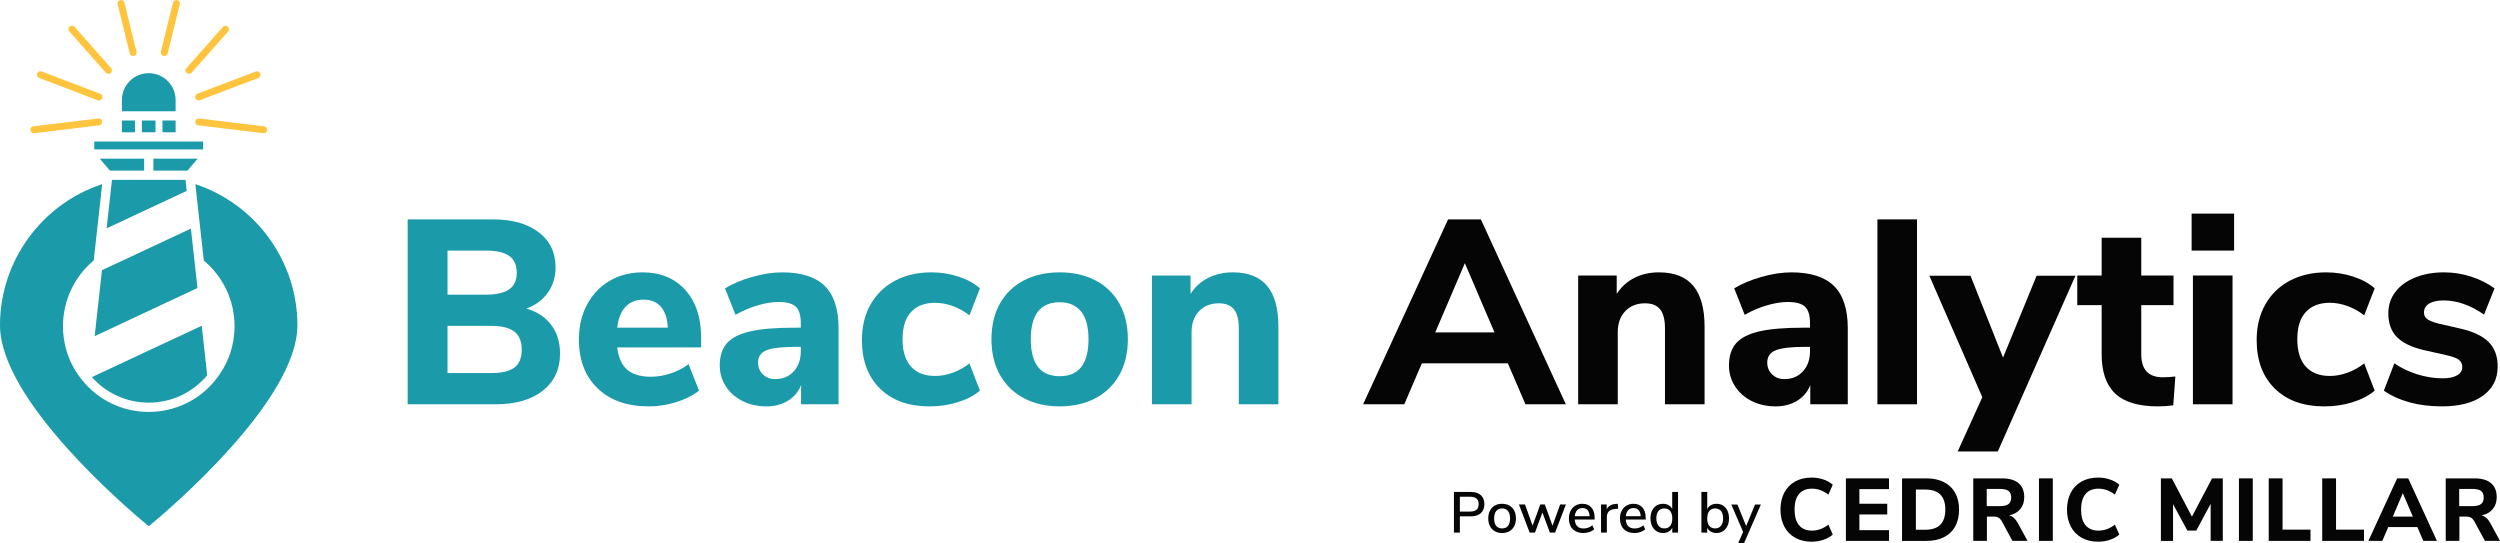 <svg xmlns="http://www.w3.org/2000/svg" viewBox="0 0 1575.248 342.149"><defs><style>      .uuid-55490815-ef1c-49a5-8f1d-dcb9c5a88bf4 {        fill: #ffc43d;      }      .uuid-050203cd-c8f0-485d-b31d-3c8a6ba24e9a {        fill: #050505;      }      .uuid-91ce27c7-d5cb-445d-87e2-66aec858ba91 {        fill: #1b9aaa;      }    </style></defs><g id="uuid-606eff92-72c2-4560-af44-15b682feeec8" data-name="Layer 1"></g><g id="uuid-6a5f3ff6-2a7e-4955-8ad0-0d8b83c1dccd" data-name="Layer 2"><g id="uuid-623d5f44-de6b-4500-a689-a864a08b20e5" data-name="Layer 1"><g><path class="uuid-91ce27c7-d5cb-445d-87e2-66aec858ba91" d="M347.339,204.745c3.689,4.903,5.536,10.936,5.536,18.096,0,9.808-3.61,17.575-10.824,23.302-7.218,5.73-17.161,8.594-29.829,8.594h-55.362v-116.508h53.709c12.118,0,21.731,2.701,28.838,8.098,7.106,5.399,10.659,12.781,10.659,22.145,0,6.061-1.627,11.377-4.875,15.947-3.251,4.573-7.741,7.907-13.469,9.998,6.719,1.983,11.925,5.428,15.617,10.329Zm-65.36-19.087h24.293c6.61,0,11.486-1.129,14.626-3.389,3.14-2.257,4.71-5.701,4.71-10.328,0-4.847-1.57-8.4-4.71-10.659-3.14-2.257-8.016-3.388-14.626-3.388h-24.293v27.764Zm42.142,45.941c3.083-2.313,4.627-6.058,4.627-11.237,0-5.178-1.544-8.979-4.627-11.403-3.086-2.422-8.044-3.636-14.874-3.636h-27.268v29.747h27.268c6.83,0,11.788-1.156,14.874-3.471Z"></path><path class="uuid-91ce27c7-d5cb-445d-87e2-66aec858ba91" d="M441.783,218.875h-52.883c.77,6.502,2.893,11.212,6.362,14.13,3.471,2.92,8.4,4.379,14.791,4.379,4.186,0,8.346-.687,12.478-2.065,4.131-1.376,7.903-3.331,11.32-5.867l6.61,16.691c-3.967,3.086-8.787,5.511-14.461,7.271-5.675,1.762-11.377,2.645-17.104,2.645-13.663,0-24.433-3.772-32.309-11.32-7.878-7.545-11.816-17.82-11.816-30.821,0-8.263,1.707-15.589,5.123-21.979,3.414-6.388,8.152-11.374,14.213-14.956,6.058-3.579,12.944-5.371,20.657-5.371,11.346,0,20.353,3.693,27.02,11.072,6.665,7.383,9.998,17.409,9.998,30.078v6.114Zm-47.677-25.532c-2.81,3.031-4.545,7.41-5.206,13.138h31.896c-.331-5.838-1.792-10.246-4.38-13.221-2.59-2.975-6.254-4.462-10.989-4.462-4.738,0-8.511,1.516-11.32,4.545Z"></path><path class="uuid-91ce27c7-d5cb-445d-87e2-66aec858ba91" d="M519.702,180.204c5.783,5.729,8.676,14.6,8.676,26.606v47.926h-23.632v-12.063c-1.653,4.188-4.408,7.465-8.264,9.832-3.857,2.368-8.374,3.554-13.551,3.554-5.511,0-10.494-1.103-14.956-3.306-4.462-2.202-7.989-5.288-10.576-9.254-2.59-3.967-3.884-8.372-3.884-13.222,0-5.949,1.513-10.631,4.545-14.047,3.028-3.413,7.903-5.893,14.625-7.437,6.719-1.541,15.919-2.313,27.599-2.313h4.296v-2.975c0-4.847-1.048-8.263-3.14-10.246-2.094-1.983-5.729-2.975-10.907-2.975-3.966,0-8.374,.718-13.221,2.148-4.849,1.433-9.477,3.416-13.882,5.949l-6.61-16.691c4.628-2.863,10.329-5.26,17.104-7.188,6.775-1.927,13.081-2.893,18.922-2.893,12.118,0,21.071,2.866,26.855,8.594Zm-19.584,53.792c2.975-3.248,4.462-7.463,4.462-12.643v-2.81h-2.809c-8.925,0-15.179,.718-18.757,2.148-3.582,1.434-5.371,4.023-5.371,7.768,0,2.975,1.018,5.454,3.057,7.437,2.038,1.983,4.6,2.975,7.685,2.975,4.847,0,8.759-1.624,11.733-4.875Z"></path><path class="uuid-91ce27c7-d5cb-445d-87e2-66aec858ba91" d="M554.486,244.82c-7.602-7.49-11.402-17.683-11.402-30.572,0-8.482,1.817-15.948,5.453-22.393,3.636-6.445,8.759-11.429,15.369-14.956,6.61-3.525,14.267-5.289,22.972-5.289,5.949,0,11.676,.909,17.187,2.728,5.508,1.817,9.97,4.271,13.386,7.354l-6.61,17.021c-3.196-2.533-6.692-4.487-10.494-5.866-3.801-1.376-7.519-2.065-11.154-2.065-6.502,0-11.543,1.929-15.121,5.783-3.582,3.858-5.371,9.585-5.371,17.188,0,7.602,1.789,13.36,5.371,17.27,3.578,3.912,8.619,5.867,15.121,5.867,3.636,0,7.354-.688,11.154-2.066,3.802-1.376,7.298-3.331,10.494-5.866l6.61,17.187c-3.636,3.086-8.263,5.511-13.882,7.271-5.618,1.762-11.567,2.645-17.848,2.645-13.221,0-23.632-3.744-31.234-11.238Z"></path><path class="uuid-91ce27c7-d5cb-445d-87e2-66aec858ba91" d="M645.047,250.852c-6.502-3.471-11.514-8.371-15.038-14.708-3.527-6.334-5.289-13.799-5.289-22.393s1.762-16.056,5.289-22.393c3.524-6.334,8.536-11.209,15.038-14.626,6.499-3.413,14.047-5.123,22.641-5.123s16.139,1.71,22.641,5.123c6.499,3.417,11.511,8.292,15.038,14.626,3.525,6.337,5.289,13.799,5.289,22.393s-1.764,16.059-5.289,22.393c-3.527,6.337-8.539,11.237-15.038,14.708-6.502,3.471-14.047,5.206-22.641,5.206s-16.142-1.735-22.641-5.206Zm40.819-37.101c0-7.821-1.57-13.66-4.71-17.518-3.14-3.855-7.631-5.784-13.469-5.784-12.121,0-18.179,7.768-18.179,23.302s6.058,23.302,18.179,23.302c12.118,0,18.179-7.768,18.179-23.302Z"></path><path class="uuid-91ce27c7-d5cb-445d-87e2-66aec858ba91" d="M798.407,180.122c4.735,5.675,7.105,14.24,7.105,25.697v48.917h-24.954v-47.76c0-5.508-1.02-9.528-3.057-12.064-2.04-2.533-5.206-3.801-9.503-3.801-5.18,0-9.337,1.652-12.477,4.958-3.141,3.305-4.71,7.713-4.71,13.221v45.446h-24.954v-81.143h24.293v11.568c2.863-4.405,6.582-7.768,11.155-10.081,4.57-2.313,9.722-3.471,15.451-3.471,9.693,0,16.911,2.838,21.649,8.512Z"></path><path class="uuid-050203cd-c8f0-485d-b31d-3c8a6ba24e9a" d="M961.184,254.736l-11.072-25.78h-54.205l-11.072,25.78h-25.945l53.544-116.508h20.657l53.544,116.508h-25.45Zm-56.85-45.281h37.349l-18.674-43.628-18.675,43.628Z"></path><path class="uuid-050203cd-c8f0-485d-b31d-3c8a6ba24e9a" d="M1066.948,180.122c4.735,5.675,7.106,14.24,7.106,25.697v48.917h-24.954v-47.76c0-5.508-1.021-9.528-3.058-12.064-2.04-2.533-5.206-3.801-9.502-3.801-5.181,0-9.338,1.652-12.478,4.958-3.14,3.305-4.71,7.713-4.71,13.221v45.446h-24.954v-81.143h24.293v11.568c2.864-4.405,6.582-7.768,11.155-10.081,4.57-2.313,9.722-3.471,15.451-3.471,9.694,0,16.911,2.838,21.649,8.512Z"></path><path class="uuid-050203cd-c8f0-485d-b31d-3c8a6ba24e9a" d="M1155.608,180.204c5.784,5.729,8.677,14.6,8.677,26.606v47.926h-23.633v-12.063c-1.652,4.188-4.407,7.465-8.263,9.832-3.857,2.368-8.374,3.554-13.551,3.554-5.511,0-10.494-1.103-14.956-3.306-4.462-2.202-7.989-5.288-10.577-9.254-2.59-3.967-3.883-8.372-3.883-13.222,0-5.949,1.513-10.631,4.544-14.047,3.029-3.413,7.904-5.893,14.626-7.437,6.719-1.541,15.919-2.313,27.598-2.313h4.297v-2.975c0-4.847-1.048-8.263-3.14-10.246-2.094-1.983-5.729-2.975-10.907-2.975-3.966,0-8.374,.718-13.221,2.148-4.85,1.433-9.477,3.416-13.882,5.949l-6.61-16.691c4.627-2.863,10.329-5.26,17.104-7.188,6.775-1.927,13.081-2.893,18.922-2.893,12.118,0,21.07,2.866,26.854,8.594Zm-19.583,53.792c2.975-3.248,4.462-7.463,4.462-12.643v-2.81h-2.81c-8.924,0-15.178,.718-18.757,2.148-3.581,1.434-5.371,4.023-5.371,7.768,0,2.975,1.018,5.454,3.058,7.437,2.037,1.983,4.599,2.975,7.685,2.975,4.847,0,8.759-1.624,11.733-4.875Z"></path><path class="uuid-050203cd-c8f0-485d-b31d-3c8a6ba24e9a" d="M1182.956,254.736v-116.508h24.954v116.508h-24.954Z"></path><path class="uuid-050203cd-c8f0-485d-b31d-3c8a6ba24e9a" d="M1283.269,173.759h24.458l-48.917,110.725h-25.284l15.534-34.209-33.382-76.516h25.945l20.492,51.562,21.153-51.562Z"></path><path class="uuid-050203cd-c8f0-485d-b31d-3c8a6ba24e9a" d="M1370.69,237.219l-1.322,18.179c-3.196,.438-6.391,.661-9.585,.661-12.34,0-21.347-2.698-27.02-8.098-5.676-5.397-8.511-13.605-8.511-24.624v-31.068h-15.369v-18.675h15.369v-23.797h24.954v23.797h20.327v18.675h-20.327v30.903c0,9.696,4.516,14.543,13.551,14.543,2.533,0,5.178-.165,7.933-.496Z"></path><path class="uuid-050203cd-c8f0-485d-b31d-3c8a6ba24e9a" d="M1380.935,134.593h26.771v23.302h-26.771v-23.302Zm.826,120.144v-81.143h24.954v81.143h-24.954Z"></path><path class="uuid-050203cd-c8f0-485d-b31d-3c8a6ba24e9a" d="M1433.321,244.82c-7.602-7.49-11.402-17.683-11.402-30.572,0-8.482,1.817-15.948,5.453-22.393,3.636-6.445,8.759-11.429,15.369-14.956,6.61-3.525,14.267-5.289,22.971-5.289,5.949,0,11.677,.909,17.188,2.728,5.508,1.817,9.97,4.271,13.386,7.354l-6.61,17.021c-3.196-2.533-6.693-4.487-10.494-5.866-3.801-1.376-7.52-2.065-11.154-2.065-6.502,0-11.543,1.929-15.122,5.783-3.581,3.858-5.37,9.585-5.37,17.188,0,7.602,1.789,13.36,5.37,17.27,3.579,3.912,8.62,5.867,15.122,5.867,3.635,0,7.354-.688,11.154-2.066,3.801-1.376,7.298-3.331,10.494-5.866l6.61,17.187c-3.636,3.086-8.263,5.511-13.882,7.271-5.619,1.762-11.568,2.645-17.848,2.645-13.221,0-23.632-3.744-31.234-11.238Z"></path><path class="uuid-050203cd-c8f0-485d-b31d-3c8a6ba24e9a" d="M1518.18,253.497c-6.226-1.707-11.597-4.157-16.112-7.354l6.61-17.187c4.405,2.975,9.254,5.288,14.542,6.94,5.289,1.653,10.631,2.479,16.03,2.479,3.855,0,6.858-.633,9.007-1.9,2.148-1.266,3.223-3.001,3.223-5.206,0-1.983-.743-3.525-2.231-4.628-1.487-1.1-4.271-2.091-8.345-2.975l-13.221-2.975c-7.824-1.761-13.58-4.487-17.27-8.18-3.693-3.69-5.537-8.73-5.537-15.121,0-5.066,1.459-9.528,4.38-13.387,2.918-3.854,7.049-6.884,12.395-9.089,5.343-2.203,11.429-3.306,18.261-3.306,5.839,0,11.512,.884,17.021,2.645,5.508,1.764,10.466,4.242,14.874,7.437l-6.61,16.526c-8.594-5.949-17.079-8.924-25.45-8.924-3.857,0-6.887,.66-9.089,1.982-2.205,1.322-3.306,3.197-3.306,5.619,0,1.764,.661,3.14,1.983,4.132,1.322,.991,3.636,1.929,6.94,2.809l13.717,3.141c8.263,1.874,14.295,4.71,18.096,8.511s5.701,8.952,5.701,15.451c0,7.824-3.113,13.965-9.337,18.427-6.226,4.462-14.79,6.693-25.697,6.693-7.494,0-14.353-.854-20.575-2.562Z"></path></g><g><path class="uuid-050203cd-c8f0-485d-b31d-3c8a6ba24e9a" d="M916.121,309.981h10.613c2.714,0,4.822,.667,6.324,1.999,1.503,1.333,2.254,3.223,2.254,5.67,0,2.424-.751,4.313-2.254,5.671-1.502,1.357-3.61,2.035-6.324,2.035h-6.87v10.25h-3.743v-25.625Zm10.214,12.358c3.586,0,5.379-1.563,5.379-4.689,0-3.102-1.793-4.652-5.379-4.652h-6.471v9.342h6.471Z"></path><path class="uuid-050203cd-c8f0-485d-b31d-3c8a6ba24e9a" d="M941.873,334.734c-1.321-.751-2.339-1.823-3.054-3.217s-1.072-3.011-1.072-4.853c0-1.866,.357-3.495,1.072-4.889s1.732-2.466,3.054-3.217c1.32-.751,2.854-1.127,4.598-1.127,1.745,0,3.277,.376,4.599,1.127,1.32,.751,2.338,1.823,3.053,3.217s1.072,3.022,1.072,4.889c0,1.842-.357,3.459-1.072,4.853s-1.732,2.466-3.053,3.217c-1.321,.751-2.854,1.127-4.599,1.127-1.744,0-3.277-.376-4.598-1.127Zm8.323-3.381c.86-1.065,1.291-2.629,1.291-4.688,0-2.035-.437-3.593-1.309-4.671s-2.108-1.617-3.708-1.617c-1.599,0-2.835,.539-3.707,1.617s-1.309,2.636-1.309,4.671c0,2.06,.43,3.623,1.29,4.688,.86,1.066,2.103,1.6,3.726,1.6s2.865-.533,3.726-1.6Z"></path><path class="uuid-050203cd-c8f0-485d-b31d-3c8a6ba24e9a" d="M983.037,317.869h3.635l-6.797,17.737h-3.308l-4.688-12.686-4.689,12.686h-3.344l-6.761-17.737h3.816l4.798,13.339,4.834-13.339h2.872l4.834,13.412,4.798-13.412Z"></path><path class="uuid-050203cd-c8f0-485d-b31d-3c8a6ba24e9a" d="M1004.774,327.355h-12.54c.267,3.756,2.132,5.634,5.598,5.634,2.035,0,3.877-.666,5.525-1.999l1.126,2.581c-.823,.703-1.842,1.26-3.053,1.672-1.212,.411-2.448,.618-3.708,.618-2.835,0-5.07-.812-6.706-2.436s-2.453-3.865-2.453-6.725c0-1.817,.357-3.429,1.072-4.834s1.721-2.496,3.017-3.271,2.769-1.163,4.417-1.163c2.398,0,4.282,.775,5.651,2.326s2.054,3.695,2.054,6.434v1.163Zm-10.995-5.906c-.836,.885-1.339,2.15-1.509,3.798h9.342c-.072-1.647-.49-2.913-1.254-3.798s-1.836-1.327-3.217-1.327c-1.405,0-2.526,.442-3.362,1.327Z"></path><path class="uuid-050203cd-c8f0-485d-b31d-3c8a6ba24e9a" d="M1019.604,320.522l-2.218,.218c-1.744,.17-2.999,.703-3.762,1.6-.764,.896-1.146,2.035-1.146,3.416v9.851h-3.671v-17.737h3.562v3.089c.944-2.083,2.871-3.234,5.779-3.453l1.199-.072,.255,3.09Z"></path><path class="uuid-050203cd-c8f0-485d-b31d-3c8a6ba24e9a" d="M1036.942,327.355h-12.54c.266,3.756,2.132,5.634,5.598,5.634,2.035,0,3.876-.666,5.524-1.999l1.127,2.581c-.824,.703-1.842,1.26-3.054,1.672-1.212,.411-2.447,.618-3.707,.618-2.835,0-5.07-.812-6.706-2.436s-2.454-3.865-2.454-6.725c0-1.817,.357-3.429,1.072-4.834s1.721-2.496,3.018-3.271c1.296-.775,2.768-1.163,4.416-1.163,2.399,0,4.283,.775,5.652,2.326,1.368,1.551,2.054,3.695,2.054,6.434v1.163Zm-10.995-5.906c-.836,.885-1.34,2.15-1.509,3.798h9.342c-.073-1.647-.491-2.913-1.255-3.798-.763-.885-1.835-1.327-3.217-1.327-1.405,0-2.525,.442-3.361,1.327Z"></path><path class="uuid-050203cd-c8f0-485d-b31d-3c8a6ba24e9a" d="M1057.332,309.981v25.625h-3.635v-3.053c-.533,1.066-1.309,1.884-2.326,2.453-1.019,.569-2.193,.854-3.526,.854-1.526,0-2.89-.388-4.089-1.164-1.199-.774-2.133-1.865-2.799-3.271-.667-1.405-1-3.018-1-4.835,0-1.841,.333-3.453,1-4.834,.666-1.381,1.593-2.447,2.78-3.198s2.557-1.127,4.107-1.127c1.333,0,2.502,.285,3.508,.854,1.005,.569,1.774,1.375,2.308,2.417v-10.723h3.672Zm-4.926,21.336c.86-1.091,1.291-2.641,1.291-4.652,0-2.011-.431-3.562-1.291-4.652-.86-1.091-2.09-1.636-3.688-1.636-1.6,0-2.842,.539-3.727,1.617s-1.326,2.611-1.326,4.598c0,1.987,.448,3.544,1.345,4.671s2.132,1.69,3.708,1.69c1.599,0,2.828-.545,3.688-1.636Z"></path><path class="uuid-050203cd-c8f0-485d-b31d-3c8a6ba24e9a" d="M1085.683,318.56c1.187,.751,2.113,1.817,2.78,3.198,.666,1.381,1,2.993,1,4.834,0,1.817-.334,3.43-1,4.835-.667,1.405-1.6,2.496-2.799,3.271-1.199,.776-2.562,1.164-4.089,1.164-1.333,0-2.508-.285-3.526-.854-1.018-.569-1.793-1.387-2.326-2.453v3.053h-3.671v-25.625h3.671v10.795c.533-1.065,1.309-1.89,2.326-2.472,1.019-.581,2.193-.872,3.526-.872,1.551,0,2.92,.376,4.107,1.127Zm-1.291,12.722c.885-1.114,1.327-2.678,1.327-4.689,0-1.986-.437-3.52-1.309-4.598s-2.108-1.617-3.707-1.617c-1.6,0-2.83,.545-3.689,1.636-.86,1.09-1.291,2.642-1.291,4.652,0,2.012,.431,3.562,1.291,4.652,.859,1.091,2.09,1.636,3.689,1.636,1.574,0,2.804-.558,3.688-1.672Z"></path><path class="uuid-050203cd-c8f0-485d-b31d-3c8a6ba24e9a" d="M1105.856,317.905h3.671l-10.577,24.244h-3.707l3.089-6.979-7.451-17.265h3.853l5.525,13.558,5.598-13.558Z"></path></g><g><path class="uuid-050203cd-c8f0-485d-b31d-3c8a6ba24e9a" d="M1131.062,338.807c-2.961-1.676-5.233-4.041-6.816-7.097-1.584-3.054-2.375-6.593-2.375-10.616s.791-7.562,2.375-10.616c1.583-3.055,3.855-5.411,6.816-7.068,2.962-1.657,6.435-2.487,10.421-2.487,2.607,0,5.104,.401,7.488,1.202,2.383,.801,4.339,1.909,5.866,3.324l-2.793,6.202c-1.714-1.303-3.419-2.253-5.113-2.85-1.695-.596-3.455-.894-5.28-.894-3.502,0-6.193,1.117-8.074,3.353-1.882,2.234-2.821,5.514-2.821,9.834,0,4.322,.939,7.609,2.821,9.862,1.881,2.254,4.572,3.381,8.074,3.381,1.825,0,3.585-.298,5.28-.895,1.694-.595,3.399-1.545,5.113-2.85l2.793,6.202c-1.527,1.416-3.483,2.524-5.866,3.325-2.385,.801-4.881,1.201-7.488,1.201-3.986,0-7.459-.838-10.421-2.515Z"></path><path class="uuid-050203cd-c8f0-485d-b31d-3c8a6ba24e9a" d="M1163.107,340.818v-39.394h27.156v6.762h-18.663v9.22h17.546v6.761h-17.546v9.891h18.663v6.761h-27.156Z"></path><path class="uuid-050203cd-c8f0-485d-b31d-3c8a6ba24e9a" d="M1198.476,301.425h15.311c4.283,0,7.971,.782,11.063,2.348,3.092,1.564,5.457,3.818,7.097,6.761,1.639,2.943,2.458,6.463,2.458,10.561,0,4.099-.81,7.627-2.431,10.589-1.62,2.961-3.977,5.225-7.068,6.789s-6.799,2.347-11.119,2.347h-15.311v-39.394Zm14.696,32.354c8.381,0,12.572-4.228,12.572-12.685,0-8.418-4.191-12.628-12.572-12.628h-5.979v25.312h5.979Z"></path><path class="uuid-050203cd-c8f0-485d-b31d-3c8a6ba24e9a" d="M1277.541,340.818h-9.499l-6.817-12.572c-.559-.968-1.229-1.667-2.012-2.096-.782-.428-1.77-.643-2.961-.643h-4.303v15.311h-8.605v-39.394h18.104c4.618,0,8.11,1.016,10.477,3.046,2.365,2.03,3.548,4.964,3.548,8.801,0,2.98-.829,5.476-2.486,7.487s-3.995,3.334-7.013,3.967c2.049,.522,3.781,1.993,5.197,4.414l6.37,11.679Zm-11.958-23.217c1.117-.875,1.676-2.244,1.676-4.107,0-1.899-.559-3.277-1.676-4.135-1.117-.856-2.925-1.285-5.42-1.285h-8.326v10.841h8.326c2.495,0,4.303-.438,5.42-1.313Z"></path><path class="uuid-050203cd-c8f0-485d-b31d-3c8a6ba24e9a" d="M1284.748,340.818v-39.394h8.717v39.394h-8.717Z"></path><path class="uuid-050203cd-c8f0-485d-b31d-3c8a6ba24e9a" d="M1311.597,338.807c-2.961-1.676-5.233-4.041-6.816-7.097-1.584-3.054-2.375-6.593-2.375-10.616s.791-7.562,2.375-10.616c1.583-3.055,3.855-5.411,6.816-7.068,2.962-1.657,6.435-2.487,10.421-2.487,2.607,0,5.104,.401,7.488,1.202,2.383,.801,4.339,1.909,5.866,3.324l-2.793,6.202c-1.714-1.303-3.419-2.253-5.113-2.85-1.695-.596-3.455-.894-5.28-.894-3.502,0-6.193,1.117-8.074,3.353-1.882,2.234-2.821,5.514-2.821,9.834,0,4.322,.939,7.609,2.821,9.862,1.881,2.254,4.572,3.381,8.074,3.381,1.825,0,3.585-.298,5.28-.895,1.694-.595,3.399-1.545,5.113-2.85l2.793,6.202c-1.527,1.416-3.483,2.524-5.866,3.325-2.385,.801-4.881,1.201-7.488,1.201-3.986,0-7.459-.838-10.421-2.515Z"></path><path class="uuid-050203cd-c8f0-485d-b31d-3c8a6ba24e9a" d="M1393.818,301.425h6.762v39.394h-7.655v-23.356l-9.052,16.875h-5.588l-9.052-16.651v23.133h-7.655v-39.394h6.872l12.685,24.083,12.684-24.083Z"></path><path class="uuid-050203cd-c8f0-485d-b31d-3c8a6ba24e9a" d="M1410.748,340.818v-39.394h8.717v39.394h-8.717Z"></path><path class="uuid-050203cd-c8f0-485d-b31d-3c8a6ba24e9a" d="M1429.523,340.818v-39.394h8.717v32.297h17.602v7.097h-26.318Z"></path><path class="uuid-050203cd-c8f0-485d-b31d-3c8a6ba24e9a" d="M1463.216,340.818v-39.394h8.717v32.297h17.602v7.097h-26.318Z"></path><path class="uuid-050203cd-c8f0-485d-b31d-3c8a6ba24e9a" d="M1526.915,340.818l-3.743-8.717h-18.328l-3.743,8.717h-8.772l18.104-39.394h6.984l18.104,39.394h-8.605Zm-19.221-15.311h12.628l-6.314-14.751-6.313,14.751Z"></path><path class="uuid-050203cd-c8f0-485d-b31d-3c8a6ba24e9a" d="M1575.248,340.818h-9.499l-6.817-12.572c-.559-.968-1.229-1.667-2.012-2.096-.782-.428-1.77-.643-2.961-.643h-4.303v15.311h-8.605v-39.394h18.104c4.618,0,8.11,1.016,10.477,3.046,2.365,2.03,3.548,4.964,3.548,8.801,0,2.98-.829,5.476-2.486,7.487s-3.995,3.334-7.013,3.967c2.049,.522,3.781,1.993,5.197,4.414l6.37,11.679Zm-11.958-23.217c1.117-.875,1.676-2.244,1.676-4.107,0-1.899-.559-3.277-1.676-4.135-1.117-.856-2.925-1.285-5.42-1.285h-8.326v10.841h8.326c2.495,0,4.303-.438,5.42-1.313Z"></path></g><g><path class="uuid-55490815-ef1c-49a5-8f1d-dcb9c5a88bf4" d="M161.136,45.063c1.167-.408,2.393,.117,2.86,1.284,.408,1.109-.175,2.393-1.284,2.801l-36.826,14.007c-.233,.117-.525,.117-.759,.117-.875,0-1.751-.525-2.043-1.401-.467-1.109,.117-2.393,1.226-2.801l36.826-14.007Z"></path><path class="uuid-55490815-ef1c-49a5-8f1d-dcb9c5a88bf4" d="M166.388,79.613c1.226,.117,2.101,1.226,1.926,2.393-.117,1.167-1.05,1.926-2.159,1.926h-.292l-40.911-4.961c-1.167-.117-2.043-1.226-1.868-2.393,.117-1.226,1.226-2.101,2.393-1.926l40.911,4.961Z"></path><path class="uuid-55490815-ef1c-49a5-8f1d-dcb9c5a88bf4" d="M143.744,19.851l-22.994,25.971c-.467,.467-1.051,.7-1.634,.7-.525,0-1.051-.175-1.459-.525-.934-.817-.992-2.159-.175-3.093l22.994-25.971c.759-.934,2.159-.992,3.093-.175,.875,.817,.992,2.159,.175,3.093Z"></path><path class="uuid-55490815-ef1c-49a5-8f1d-dcb9c5a88bf4" d="M109.019,1.642c.292-1.167,1.459-1.868,2.685-1.576,1.167,.292,1.868,1.459,1.576,2.626l-7.645,30.931c-.233,.992-1.109,1.692-2.101,1.692-.175,0-.35-.058-.525-.117-1.167-.292-1.926-1.459-1.634-2.626L109.019,1.642Z"></path><path class="uuid-55490815-ef1c-49a5-8f1d-dcb9c5a88bf4" d="M86.025,32.573c.292,1.167-.408,2.334-1.576,2.626-.175,.058-.35,.117-.525,.117-.992,0-1.926-.7-2.159-1.692l-7.645-30.931c-.292-1.167,.467-2.334,1.634-2.626,1.167-.292,2.334,.409,2.626,1.576l7.645,30.931Z"></path><path class="uuid-55490815-ef1c-49a5-8f1d-dcb9c5a88bf4" d="M46.981,16.933l22.994,25.971c.817,.934,.7,2.276-.175,3.093-.467,.35-.934,.525-1.459,.525-.642,0-1.226-.233-1.634-.7l-22.994-25.971c-.817-.934-.759-2.276,.175-3.093,.934-.817,2.276-.7,3.093,.175Z"></path><path class="uuid-55490815-ef1c-49a5-8f1d-dcb9c5a88bf4" d="M24.687,49.148c-1.109-.408-1.692-1.692-1.226-2.801,.408-1.167,1.692-1.692,2.801-1.284l36.826,14.007c1.167,.409,1.692,1.692,1.284,2.801-.35,.875-1.167,1.401-2.043,1.401-.292,0-.525,0-.817-.117l-36.826-14.007Z"></path><path class="uuid-55490815-ef1c-49a5-8f1d-dcb9c5a88bf4" d="M21.01,79.613l40.911-4.961c1.167-.175,2.334,.7,2.451,1.926,.117,1.167-.7,2.276-1.926,2.393l-40.911,4.961h-.233c-1.109,0-2.043-.759-2.159-1.926-.175-1.167,.7-2.276,1.868-2.393Z"></path><path class="uuid-91ce27c7-d5cb-445d-87e2-66aec858ba91" d="M123.084,116.03c38.052,12.548,64.314,48.44,64.314,88.884,0,47.331-80.422,115.789-93.67,126.702C80.48,320.703,0,252.304,0,204.914c0-40.444,26.263-76.337,64.373-88.884l-.7,6.245v.117l-1.226,11.03v.175l-1.401,12.431v.117l-1.984,17.917c-12.314,10.388-19.376,25.387-19.376,41.437,0,12.431,4.085,24.162,11.906,33.791,10.272,12.898,25.621,20.251,42.137,20.251,16.458,0,31.807-7.354,42.079-20.193q.058-.058,.058-.117c7.762-9.63,11.906-21.302,11.906-33.733,0-16.049-7.062-31.048-19.376-41.378l-.467-4.494v-.058c0-.058-.058-.117-.058-.233l-4.786-43.304Z"></path></g><g><path class="uuid-91ce27c7-d5cb-445d-87e2-66aec858ba91" d="M93.728,253.704c14.299,0,27.663-6.303,36.826-17.217l-3.443-31.223-69.217,32.333c9.104,10.271,22.002,16.107,35.834,16.107Z"></path><path class="uuid-91ce27c7-d5cb-445d-87e2-66aec858ba91" d="M110.653,63.038c0-9.338-7.587-16.925-16.925-16.925s-16.925,7.587-16.925,16.925v7.062h33.85v-7.062Z"></path><polygon class="uuid-91ce27c7-d5cb-445d-87e2-66aec858ba91" points="96.646 107.509 118.123 107.509 124.543 99.981 96.646 99.981 96.646 107.509"></polygon><polygon class="uuid-91ce27c7-d5cb-445d-87e2-66aec858ba91" points="93.728 113.345 73.71 113.345 70.559 113.345 67.991 136.457 67.174 143.868 117.656 120.29 116.898 113.345 93.728 113.345"></polygon><polygon class="uuid-91ce27c7-d5cb-445d-87e2-66aec858ba91" points="59.645 211.801 124.426 181.453 120.283 144.043 64.256 170.248 59.645 211.801"></polygon><polygon class="uuid-91ce27c7-d5cb-445d-87e2-66aec858ba91" points="73.71 107.509 90.81 107.509 90.81 99.981 62.855 99.981 69.275 107.509 73.71 107.509"></polygon><rect class="uuid-91ce27c7-d5cb-445d-87e2-66aec858ba91" x="102.366" y="75.936" width="8.287" height="7.412"></rect><polygon class="uuid-91ce27c7-d5cb-445d-87e2-66aec858ba91" points="127.986 94.144 127.986 89.184 113.571 89.184 73.885 89.184 59.412 89.184 59.412 94.144 93.728 94.144 127.986 94.144"></polygon><rect class="uuid-91ce27c7-d5cb-445d-87e2-66aec858ba91" x="89.409" y="75.936" width="8.579" height="7.412"></rect><rect class="uuid-91ce27c7-d5cb-445d-87e2-66aec858ba91" x="76.803" y="75.936" width="8.229" height="7.412"></rect></g></g></g></svg>